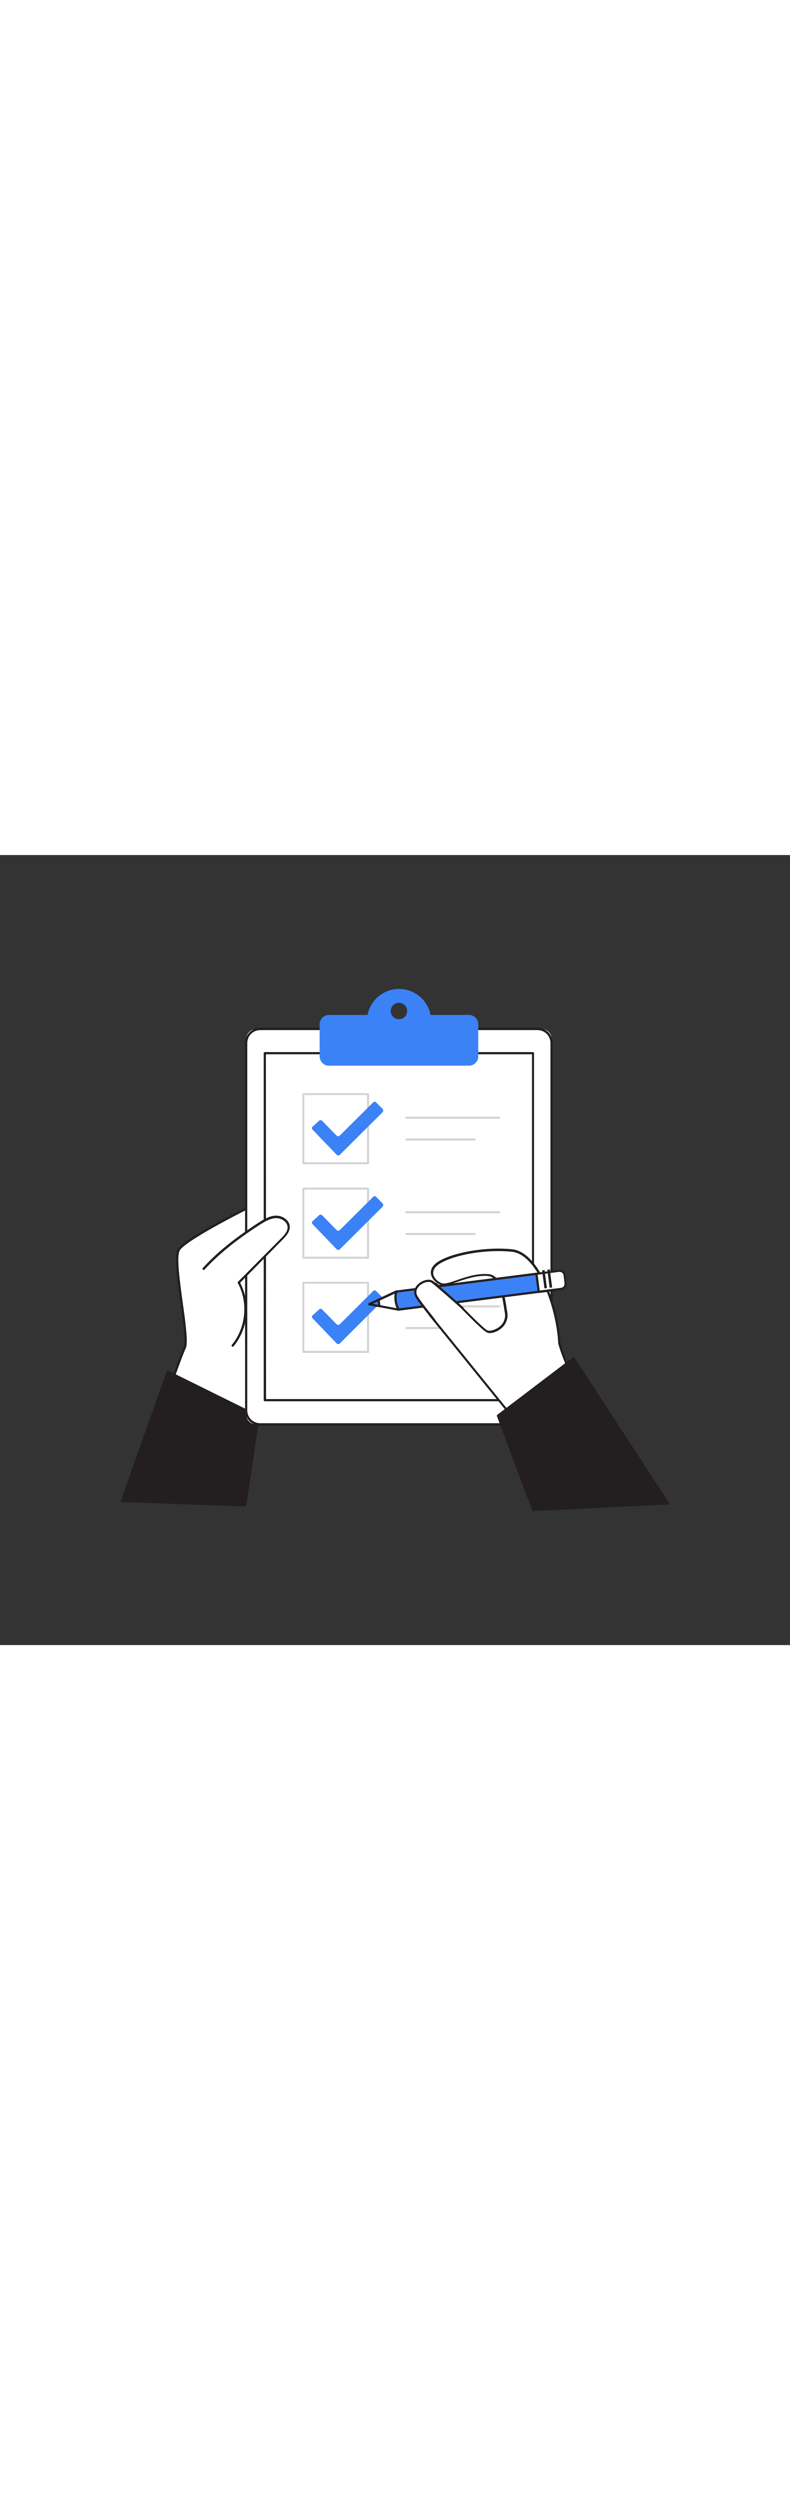<svg version="1.1" id="Layer_1" xmlns="http://www.w3.org/2000/svg" xmlns:xlink="http://www.w3.org/1999/xlink" x="0px" y="0px" viewBox="0 0 500 500" style="width: 158px;" xml:space="preserve" data-imageid="checklist-1-97" imageName="Checklist 1" class="illustrations_image">
<rect x="0" y="0" width="500" height="500" fill="#333333" stroke="none"/>
<style type="text/css">
	.st0_checklist-1-97{fill:#FFFFFF;}
	.st1_checklist-1-97{fill:#231F20;}
	.st2_checklist-1-97{fill:#68E1FD;}
	.st3_checklist-1-97{fill:#D1D3D4;}
</style>
<g id="Left_Hand_checklist-1-97">
	<path class="st0_checklist-1-97" d="M156,373.4c0,0,5.3-43.5,8.4-53s2.2-100.6,2.3-101.5s-49.3,23.7-53.6,31c-4.3,7.3,6.9,55.1,3.8,62&#xA;&#9;&#9;S103.4,349,103.4,349L156,373.4z"/>
	<path class="st1_checklist-1-97" d="M156,374.1c-0.1,0-0.2,0-0.3-0.1l-52.5-24.4c-0.3-0.1-0.5-0.5-0.4-0.9c0.4-1.2,10.3-30.4,13.4-37.2&#xA;&#9;&#9;c1.4-3-0.3-15.6-2-27.8c-2-14.8-4.2-30.2-1.7-34.3s16.7-12.3,28.3-18.6c3.8-2,24.8-13.1,26.1-12.7c0.3,0.1,0.5,0.4,0.5,0.8&#xA;&#9;&#9;c0,0.2,0,2.7,0,6.1c0.1,21.6,0.3,87.4-2.3,95.6c-3,9.3-8.3,52.4-8.4,52.9c0,0.2-0.2,0.4-0.4,0.5C156.2,374,156.1,374.1,156,374.1z&#xA;&#9;&#9; M104.3,348.6l51.1,23.7c0.8-6.6,5.5-43.4,8.3-52.2c1.7-5.3,2.5-37.3,2.3-95.1c0-2.8,0-4.4,0-5.2c-6.5,2.6-48.4,23.9-52.2,30.4&#xA;&#9;&#9;c-2.2,3.7,0,19.5,1.9,33.4c1.9,13.5,3.4,25.1,1.9,28.5C114.6,318.4,105.8,344.3,104.3,348.6z"/>
	<polygon class="st1_checklist-1-97" points="155.2,411.6 163.6,355.3 106.2,326.9 77.2,408.7 &#9;"/>
	<path class="st1_checklist-1-97" d="M155.2,412.3L155.2,412.3l-78-2.8c-0.4,0-0.7-0.3-0.7-0.7c0-0.1,0-0.1,0-0.2l29-81.9c0.1-0.4,0.5-0.6,0.9-0.4&#xA;&#9;&#9;c0,0,0.1,0,0.1,0l57.4,28.4c0.3,0.1,0.4,0.4,0.4,0.7l-8.4,56.3C155.8,412,155.5,412.3,155.2,412.3z M78.2,408.1l76.4,2.8l8.3-55.2&#xA;&#9;&#9;l-56.2-27.8L78.2,408.1z"/>
</g>
<g id="List_checklist-1-97">
	<path class="st0_checklist-1-97" d="M162.2,110.1h180.6c3.5,0,6.4,2.9,6.4,6.4V354c0,3.5-2.9,6.4-6.4,6.4H162.2c-3.5,0-6.4-2.9-6.4-6.4V116.5&#xA;&#9;&#9;C155.8,113,158.7,110.1,162.2,110.1z"/>
	<path class="st1_checklist-1-97" d="M340.3,361.1H164.7c-5.3,0-9.6-4.3-9.6-9.6V119c0-5.3,4.3-9.6,9.6-9.7h175.5c5.3,0,9.6,4.3,9.6,9.7v232.4&#xA;&#9;&#9;C349.9,356.7,345.6,361.1,340.3,361.1z M164.7,110.8c-4.6,0-8.2,3.7-8.2,8.2v232.4c0,4.6,3.7,8.2,8.2,8.2h175.5&#xA;&#9;&#9;c4.6,0,8.2-3.7,8.2-8.2V119c0-4.6-3.7-8.2-8.2-8.2L164.7,110.8z"/>
	<rect x="167.6" y="125.4" class="st0_checklist-1-97" width="169.7" height="219.6"/>
	<path class="st1_checklist-1-97" d="M337.4,345.7H167.6c-0.4,0-0.7-0.3-0.7-0.7l0,0V125.4c0-0.4,0.3-0.7,0.7-0.7h169.7c0.4,0,0.7,0.3,0.7,0.7v0&#xA;&#9;&#9;V345C338.1,345.4,337.8,345.7,337.4,345.7C337.4,345.7,337.4,345.7,337.4,345.7z M168.4,344.3h168.3V126.1H168.3L168.4,344.3z"/>
	<path class="st2_checklist-1-97 targetColor" d="M296.9,101.2h-24.4c-2.1-11-12.8-18.2-23.8-16.1c-8.2,1.6-14.5,8-16.1,16.1h-24.4c-3.2,0-5.9,2.6-5.9,5.8&#xA;&#9;&#9;c0,0,0,0,0,0v20.4c0,3.2,2.6,5.9,5.8,5.9c0,0,0,0,0,0h88.7c3.2,0,5.9-2.6,5.9-5.8c0,0,0,0,0,0v-20.4&#xA;&#9;&#9;C302.7,103.9,300.1,101.2,296.9,101.2L296.9,101.2z M252.5,103.9c-2.9,0-5.2-2.3-5.2-5.2s2.3-5.2,5.2-5.2c2.9,0,5.2,2.3,5.2,5.2&#xA;&#9;&#9;c0,0,0,0,0,0C257.7,101.6,255.4,103.9,252.5,103.9L252.5,103.9z" style="fill: rgb(59, 130, 246);"/>
	<path class="st3_checklist-1-97" d="M233,195.7h-41c-0.4,0-0.6-0.3-0.6-0.6v-43.8c0-0.4,0.3-0.6,0.6-0.6h41c0.4,0,0.6,0.3,0.6,0.6c0,0,0,0,0,0V195&#xA;&#9;&#9;C233.7,195.4,233.4,195.7,233,195.7C233,195.7,233,195.7,233,195.7z M192.6,194.4h39.7v-42.5h-39.7V194.4z"/>
	<path class="st2_checklist-1-97 targetColor" d="M242.6,162c-0.2,0.4-0.5,0.7-0.7,1l-26.5,26.4c-0.4,0.7-1.4,0.9-2.1,0.5c-0.2-0.1-0.3-0.3-0.5-0.5L198,174&#xA;&#9;&#9;c-0.6-0.5-0.8-1.4-0.3-2c0.1-0.1,0.2-0.3,0.4-0.3l3.7-3.4c0.5-0.6,1.4-0.7,2-0.2c0.1,0.1,0.2,0.2,0.2,0.2l8.8,9&#xA;&#9;&#9;c0.9,0.9,1.6,0.9,2.5,0l20.6-20.5c0.4-0.7,1.4-0.9,2-0.4c0.2,0.1,0.3,0.3,0.4,0.4c1.2,1.2,2.3,2.3,3.5,3.5c0.3,0.3,0.5,0.7,0.7,1&#xA;&#9;&#9;L242.6,162z" style="fill: rgb(59, 130, 246);"/>
	<path class="st3_checklist-1-97" d="M316,166.9h-58.9c-0.4,0-0.6-0.3-0.6-0.6c0-0.4,0.3-0.7,0.6-0.7l0,0H316c0.4,0,0.6,0.3,0.6,0.7&#xA;&#9;&#9;C316.7,166.6,316.4,166.9,316,166.9z"/>
	<path class="st3_checklist-1-97" d="M300.4,180.7h-43.2c-0.4,0-0.6-0.4-0.6-0.7c0-0.3,0.3-0.5,0.6-0.6h43.2c0.4,0,0.6,0.4,0.6,0.7&#xA;&#9;&#9;C300.9,180.4,300.7,180.6,300.4,180.7L300.4,180.7z"/>
	<path class="st3_checklist-1-97" d="M233,255.5h-41c-0.4,0-0.6-0.3-0.6-0.6v-43.8c0-0.4,0.3-0.6,0.6-0.6h41c0.4,0,0.6,0.3,0.6,0.6c0,0,0,0,0,0&#xA;&#9;&#9;v43.8C233.6,255.2,233.4,255.5,233,255.5C233,255.5,233,255.5,233,255.5z M192.6,254.2h39.7v-42.5h-39.7V254.2z"/>
	<path class="st2_checklist-1-97 targetColor" d="M242.6,221.8c-0.2,0.4-0.5,0.7-0.7,1l-26.5,26.4c-0.4,0.7-1.4,0.9-2.1,0.5c-0.2-0.1-0.3-0.3-0.5-0.5L198,233.8&#xA;&#9;&#9;c-0.6-0.5-0.8-1.4-0.3-2c0.1-0.1,0.2-0.3,0.4-0.3l3.7-3.4c0.5-0.6,1.4-0.7,2-0.2c0.1,0.1,0.2,0.2,0.2,0.2l8.8,9&#xA;&#9;&#9;c0.9,0.9,1.6,0.9,2.5,0l20.6-20.5c0.4-0.7,1.4-0.9,2-0.4c0.2,0.1,0.3,0.3,0.4,0.4c1.2,1.2,2.3,2.3,3.5,3.5c0.3,0.3,0.5,0.7,0.7,1&#xA;&#9;&#9;L242.6,221.8z" style="fill: rgb(59, 130, 246);"/>
	<path class="st3_checklist-1-97" d="M316,226.7h-58.9c-0.4,0-0.6-0.4-0.6-0.7c0-0.3,0.3-0.5,0.6-0.6H316c0.4,0,0.7,0.2,0.7,0.6&#xA;&#9;&#9;c0,0.4-0.2,0.7-0.6,0.7C316.2,226.7,316.1,226.7,316,226.7z"/>
	<path class="st3_checklist-1-97" d="M300.4,240.5h-43.2c-0.4,0-0.6-0.4-0.6-0.7c0-0.3,0.3-0.5,0.6-0.6h43.2c0.4,0,0.6,0.4,0.6,0.7&#xA;&#9;&#9;C300.9,240.2,300.7,240.5,300.4,240.5L300.4,240.5z"/>
	<path class="st3_checklist-1-97" d="M233,315.1h-41c-0.4,0-0.6-0.3-0.6-0.6v-43.8c0-0.4,0.3-0.6,0.6-0.6h41c0.4,0,0.6,0.3,0.6,0.6c0,0,0,0,0,0&#xA;&#9;&#9;v43.8C233.6,314.8,233.3,315.1,233,315.1z M192.6,313.8h39.7v-42.5h-39.7V313.8z"/>
	<path class="st2_checklist-1-97 targetColor" d="M242.6,281.3c-0.2,0.4-0.5,0.7-0.7,1l-26.5,26.5c-0.4,0.7-1.4,0.9-2.1,0.5c-0.2-0.1-0.3-0.3-0.5-0.5L198,293.4&#xA;&#9;&#9;c-0.6-0.5-0.8-1.4-0.3-2c0.1-0.1,0.2-0.3,0.4-0.3l3.7-3.4c0.5-0.6,1.4-0.7,2-0.2c0.1,0.1,0.2,0.2,0.2,0.2l8.8,9&#xA;&#9;&#9;c0.9,0.9,1.6,0.9,2.5,0l20.6-20.5c0.4-0.7,1.4-0.9,2-0.4c0.2,0.1,0.3,0.3,0.4,0.4c1.2,1.2,2.3,2.3,3.5,3.5c0.3,0.3,0.5,0.7,0.7,1&#xA;&#9;&#9;L242.6,281.3z" style="fill: rgb(59, 130, 246);"/>
	<path class="st3_checklist-1-97" d="M316,286.3h-58.9c-0.4,0-0.6-0.3-0.6-0.7c0-0.4,0.3-0.6,0.6-0.6H316c0.4,0,0.7,0.3,0.7,0.6&#xA;&#9;&#9;S316.4,286.3,316,286.3C316.1,286.3,316.1,286.3,316,286.3z"/>
	<path class="st3_checklist-1-97" d="M300.4,300h-43.2c-0.4,0-0.6-0.4-0.6-0.7c0-0.3,0.3-0.5,0.6-0.6h43.2c0.4,0,0.6,0.4,0.6,0.7&#xA;&#9;&#9;C300.9,299.8,300.7,300,300.4,300L300.4,300z"/>
</g>
<g id="Left_Thumb_checklist-1-97">
	<path class="st0_checklist-1-97" d="M129,262.1c10.3-11.2,22.6-20.5,35.5-28.8c3.2-2,6.6-4.1,10.4-4.2s7.9,2.6,8,6.4c0.1,3-2.1,5.4-4.2,7.5&#xA;&#9;&#9;l-27.4,27.5c6.8,12.9,5.3,28.6-3.9,39.9"/>
	<path class="st1_checklist-1-97" d="M147.2,311.2c-0.2,0-0.3-0.1-0.4-0.2c-0.3-0.2-0.3-0.7-0.1-1c0,0,0,0,0,0c8.9-10.6,10.5-27,3.8-39.1&#xA;&#9;&#9;c-0.1-0.3-0.1-0.6,0.1-0.8l27.4-27.6c2.1-2.1,4.1-4.4,4-7c-0.1-3.4-4-5.8-7.3-5.7c-3.5,0.1-6.8,2-10,4&#xA;&#9;&#9;c-14.9,9.6-26.2,18.7-35.3,28.6c-0.3,0.3-0.7,0.3-1,0c-0.3-0.3-0.3-0.7-0.1-1c0,0,0,0,0,0c9.2-10.1,20.6-19.2,35.6-28.9&#xA;&#9;&#9;c3.4-2.2,6.9-4.2,10.8-4.3s8.6,2.8,8.7,7c0.1,3.2-2.1,5.7-4.4,8.1L152,270.7c6.8,13.1,5.1,28.9-4.2,40.3&#xA;&#9;&#9;C147.6,311.1,147.4,311.2,147.2,311.2z"/>
</g>
<g id="Right_Hand_checklist-1-97">
	<path class="st0_checklist-1-97" d="M369.2,345l-33.9,24.3l-63.4-78.4c0.1-4.3-2.8-22.6,3.5-19.7s29.6,29.6,33.5,30.5s12.8-3.5,11.4-12.1&#xA;&#9;&#9;s-3-23.1-11.4-23.7c-12.8-0.9-24.7,7.6-29.7,5.6s-9.2-8.7-1-13.6c9.4-5.7,29.8-9.2,46-7.5S352.8,285,354,309&#xA;&#9;&#9;C358.2,324.3,366.5,338.2,369.2,345z"/>
	<path class="st1_checklist-1-97" d="M335.3,369.9c-0.2,0-0.4-0.1-0.5-0.3l-63.4-78.3c-0.1-0.1-0.2-0.3-0.2-0.5c0-0.8-0.1-2.3-0.2-4&#xA;&#9;&#9;c-0.6-7.5-0.8-14.5,1.7-16.2c0.9-0.6,2-0.6,2.9,0c3.3,1.6,11,9.3,18.4,16.7c6.2,6.3,13.3,13.4,14.9,13.7s5.2-0.6,7.7-2.9&#xA;&#9;&#9;c2.4-2.1,3.5-5.3,2.9-8.5l-0.3-1.8c-1.3-8.3-3.2-20.9-10.5-21.4c-6.8-0.5-13.5,1.8-18.9,3.6c-4.7,1.6-8.5,2.9-11,2&#xA;&#9;&#9;c-3.3-1.3-5.8-4.2-6.1-7.2c-0.2-2,0.5-5,5-7.7c9.8-5.9,30.6-9.3,46.5-7.6c17.1,1.9,29.2,35.6,30.4,59.1&#xA;&#9;&#9;c2.9,10.4,7.8,20.2,11.3,27.4c1.6,3.3,3,6.2,3.9,8.4c0.1,0.3,0,0.6-0.2,0.8l-33.9,24.3C335.6,369.9,335.4,369.9,335.3,369.9z&#xA;&#9;&#9; M272.6,290.7l62.8,77.6l32.9-23.6c-0.8-2-2.1-4.7-3.6-7.8c-3.6-7.3-8.4-17.2-11.4-27.7c0-0.1,0-0.1,0-0.2&#xA;&#9;&#9;c-1.1-22.4-13-56.1-29.2-57.9c-15.6-1.7-36,1.6-45.6,7.4c-3,1.8-4.5,4-4.3,6.4s2.4,4.9,5.2,6c2.1,0.8,5.8-0.5,10.1-2&#xA;&#9;&#9;c5.5-1.9,12.3-4.2,19.5-3.7c8.5,0.6,10.5,13.8,11.8,22.6l0.3,1.7c0.6,3.6-0.7,7.2-3.4,9.7c-2.6,2.4-6.4,3.8-8.9,3.2&#xA;&#9;&#9;c-2-0.5-7.2-5.6-15.6-14.1c-7-7-14.9-15-18-16.5c-1-0.5-1.4-0.2-1.5-0.1c-2.1,1.5-1.5,10.2-1.1,15&#xA;&#9;&#9;C272.5,288.4,272.6,289.8,272.6,290.7L272.6,290.7z"/>
	<polygon class="st0_checklist-1-97" points="250.8,276.3 252.2,287.7 240.1,285.5 233.7,284.2 239.6,281.5 &#9;"/>
	<path class="st1_checklist-1-97" d="M252.2,288.4h-0.1l-18.5-3.5c-0.3-0.1-0.5-0.3-0.6-0.6c0-0.3,0.1-0.6,0.4-0.7l17.1-8c0.2-0.1,0.4-0.1,0.6,0&#xA;&#9;&#9;c0.2,0.1,0.3,0.3,0.4,0.5l1.4,11.4c0,0.2-0.1,0.4-0.2,0.6C252.6,288.3,252.4,288.4,252.2,288.4z M236,284l15.4,2.9l-1.2-9.5&#xA;&#9;&#9;L236,284z"/>
	<path class="st2_checklist-1-97 targetColor" d="M341,276.5l-88.8,11.3c-2-3.5-2.5-7.6-1.4-11.4l88.8-11.3L341,276.5z" style="fill: rgb(59, 130, 246);"/>
	<path class="st1_checklist-1-97" d="M252.2,288.4c-0.3,0-0.5-0.1-0.6-0.4c-1-1.8-1.6-3.8-1.9-5.8c-0.2-2.1-0.1-4.1,0.4-6.1&#xA;&#9;&#9;c0.1-0.3,0.3-0.5,0.6-0.5l88.8-11.3c0.4,0,0.7,0.2,0.8,0.6l1.5,11.4c0,0.2,0,0.4-0.1,0.5c-0.1,0.1-0.3,0.2-0.5,0.3L252.2,288.4&#xA;&#9;&#9;L252.2,288.4z M251.4,276.9c-0.8,3.4-0.4,6.9,1.3,10l87.6-11.1l-1.2-10L251.4,276.9z"/>
	<path class="st0_checklist-1-97" d="M356.1,274.5l-15.1,1.9l0,0l-1.4-11.4l0,0l15.1-1.9c1.2-0.2,2.4,0.7,2.5,2l0.9,6.9&#xA;&#9;&#9;C358.2,273.3,357.3,274.4,356.1,274.5z"/>
	<path class="st1_checklist-1-97" d="M341,277.2c-0.4,0-0.6-0.3-0.7-0.6l-1.5-11.4c0-0.2,0-0.4,0.1-0.5c0.1-0.1,0.3-0.2,0.5-0.3l14.2-1.8&#xA;&#9;&#9;c2.1-0.3,4.1,1.2,4.3,3.4l0.6,5.1c0.3,2.1-1.2,4.1-3.4,4.3c0,0,0,0,0,0L341,277.2L341,277.2z M340.3,265.6l1.3,10l13.5-1.7&#xA;&#9;&#9;c1.4-0.2,2.3-1.4,2.2-2.8l-0.6-5.1c-0.2-1.4-1.4-2.3-2.8-2.2c0,0,0,0,0,0L340.3,265.6z"/>
	
		<rect x="343.7" y="262.5" transform="matrix(0.992 -0.13 0.13 0.992 -31.994 47.142)" class="st1_checklist-1-97" width="1.6" height="11.5"/>
	<rect x="347" y="262.1" transform="matrix(0.992 -0.13 0.13 0.992 -31.912 47.56)" class="st1_checklist-1-97" width="1.6" height="11.5"/>
	<polygon class="st2_checklist-1-97 targetColor" points="239.6,281.5 240.1,285.5 233.7,284.2 &#9;" style="fill: rgb(59, 130, 246);"/>
	<path class="st1_checklist-1-97" d="M240.1,286.2H240l-6.4-1.2c-0.3-0.1-0.5-0.3-0.6-0.6c0-0.3,0.1-0.6,0.4-0.7l5.9-2.8c0.2-0.1,0.4-0.1,0.6,0&#xA;&#9;&#9;c0.2,0.1,0.3,0.3,0.4,0.5l0.5,4c0,0.2-0.1,0.4-0.2,0.6C240.5,286.1,240.3,286.2,240.1,286.2z M236,284l3.4,0.6l-0.3-2.1L236,284z"/>
	<path class="st0_checklist-1-97" d="M275.1,294.8c0,0-8.8-10.9-11.3-14.9c-4.2-6.5,6.1-12.3,9.9-9.6c2.6,1.9,16.3,14,19,16.6"/>
	<path class="st1_checklist-1-97" d="M275.1,295.5c-0.2,0-0.4-0.1-0.5-0.3c-0.4-0.4-8.8-11-11.4-15c-1.8-2.9-1.3-6.1,1.4-8.6s7-3.8,9.5-2&#xA;&#9;&#9;s16.3,14,19.1,16.6c0.3,0.3,0.3,0.7,0,1c0,0,0,0,0,0c-0.3,0.3-0.7,0.3-1,0c-2.8-2.6-16.4-14.6-19-16.5c-1.7-1.2-5.4-0.3-7.7,1.9&#xA;&#9;&#9;c-1,1-3.2,3.5-1.1,6.8c2.5,4,11.2,14.7,11.3,14.9c0.2,0.3,0.2,0.7-0.1,1c0,0,0,0,0,0C275.4,295.4,275.3,295.5,275.1,295.5z"/>
	<polygon class="st1_checklist-1-97" points="363,318.6 315.1,355 337.4,414.5 422.8,410.3 &#9;"/>
	<path class="st1_checklist-1-97" d="M337.4,415.2c-0.3,0-0.5-0.2-0.6-0.5l-22.3-59.6c-0.1-0.3,0-0.6,0.2-0.8l47.9-36.4c0.2-0.1,0.4-0.2,0.5-0.1&#xA;&#9;&#9;c0.2,0,0.4,0.1,0.5,0.3l59.8,91.8c0.2,0.3,0.1,0.8-0.2,1c-0.1,0.1-0.2,0.1-0.3,0.1L337.4,415.2L337.4,415.2z M315.9,355.2&#xA;&#9;&#9;l21.9,58.6l83.7-4.1l-58.7-90.1L315.9,355.2z"/>
</g>
</svg>